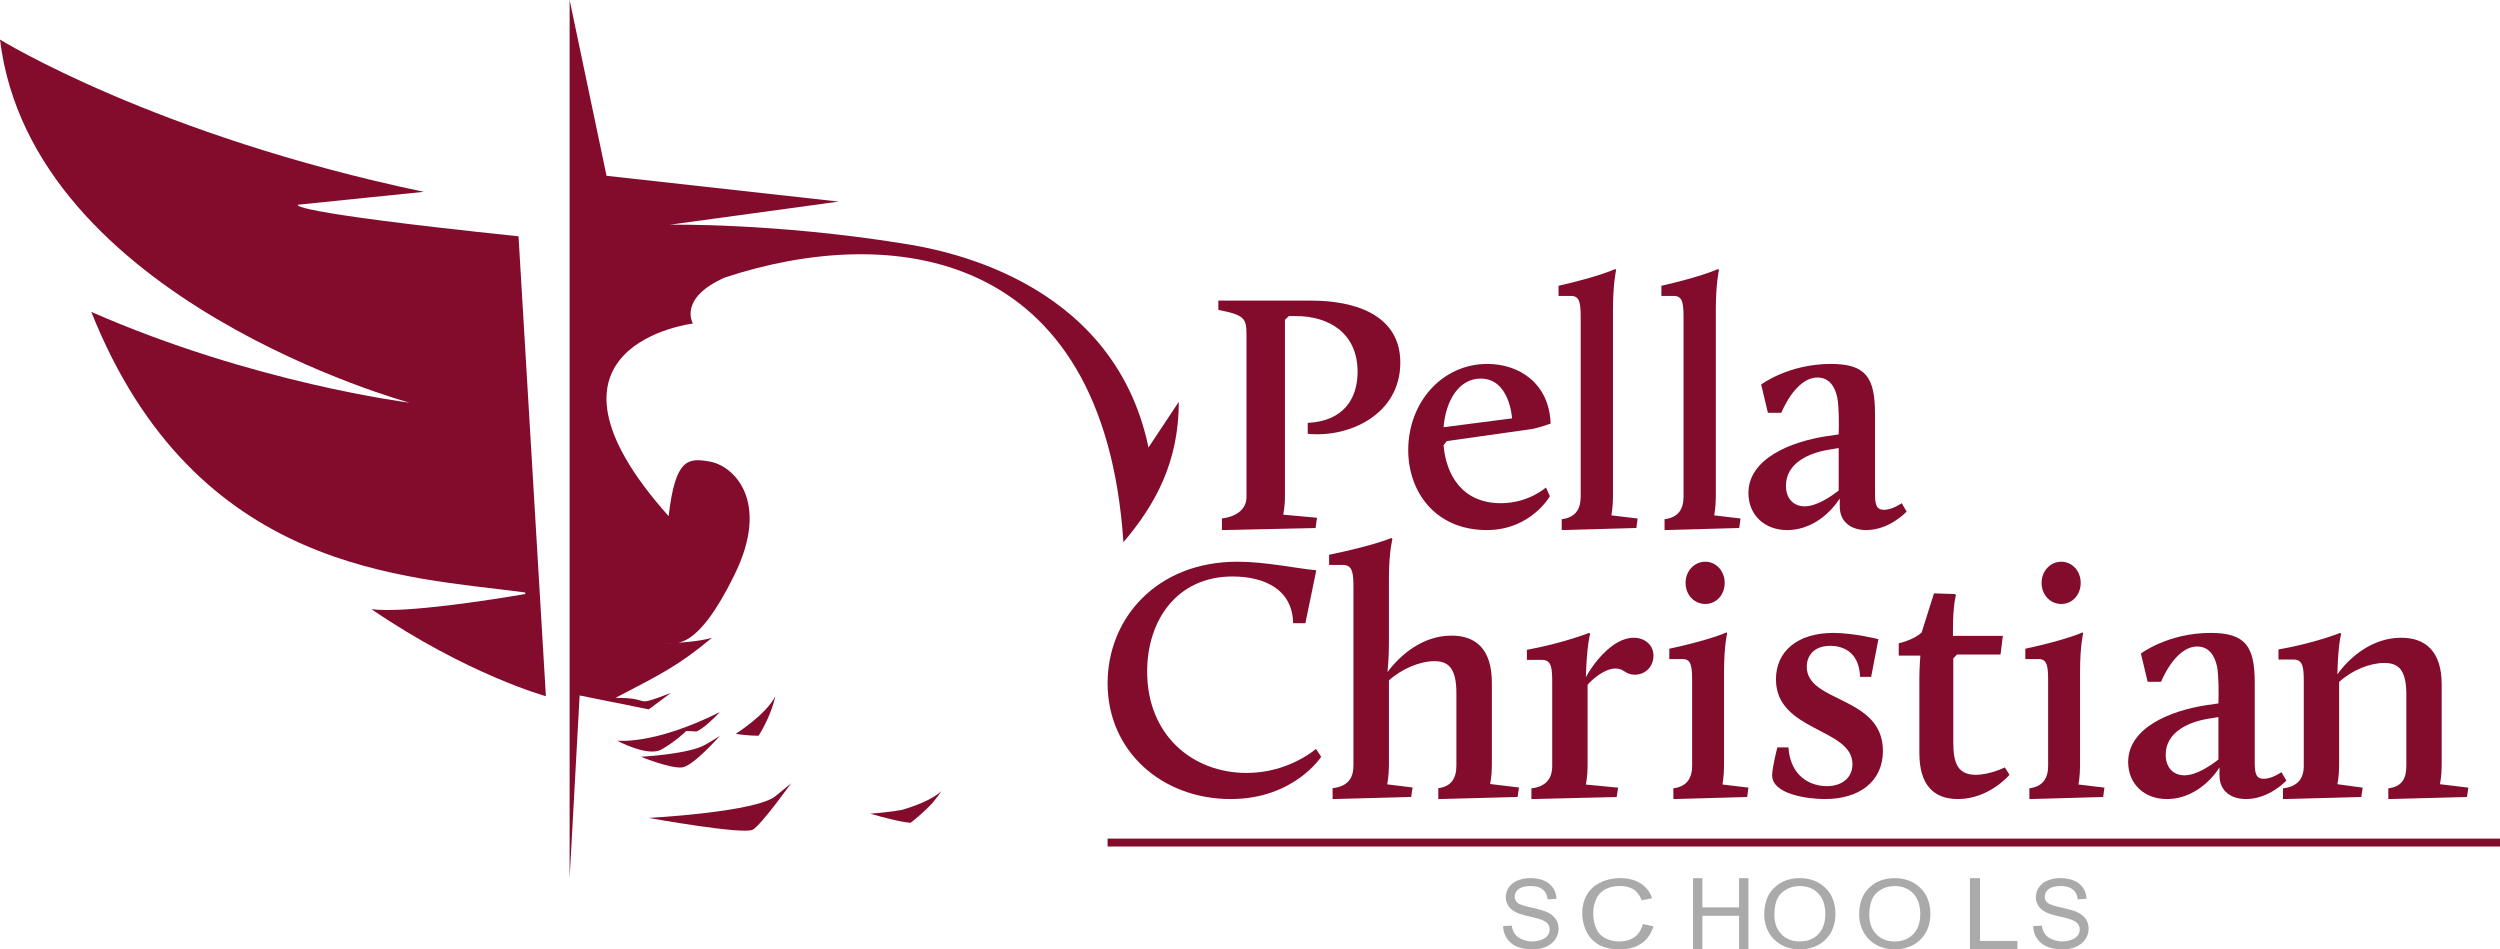 <?xml version="1.0" encoding="UTF-8"?> <svg xmlns="http://www.w3.org/2000/svg" width="316" height="120" viewBox="0 0 316 120"><defs><clipPath id="ngtba"><path d="M190 111h7v9h-7z"></path></clipPath><clipPath id="ngtbb"><path d="M200 111h9v9h-9z"></path></clipPath><clipPath id="ngtbc"><path d="M257 111h7v9h-7z"></path></clipPath><clipPath id="ngtbd"><path d="M72 0h77v111H72z"></path></clipPath></defs><g><g><g><path fill="#830b2c" d="M154.45 65.528c1.89-.217 3.106-1.212 3.106-2.684V42.33c0-2.078-.226-2.51-3.556-3.16V38h11.793C171.059 38 177 39.688 177 45.834c0 6.536-6.437 9.523-11.702 9.003v-1.385c4.5-.217 6.3-3.03 6.3-6.452 0-4.888-3.598-7.052-7.831-7.052h-.855l-.495.476v22.42c0 1.256-.226 2.208-.226 2.208l4.277.389-.18 1.299-11.838.26z"></path></g><g><path fill="#830b2c" d="M188 46c4 0 7.818 2.426 8 7.544 0 0-1.595.574-2.506.706l-10.618 1.5-.41.529c.318 3.721 2.324 7.324 7.245 7.324 3.51 0 5.697-1.985 5.697-1.985l.5 1.103S193.494 67 187.934 67C181.372 67 178 62.103 178 56.897 178 50.853 182.284 46 188 46m-5.534 8l8.658-1.118s-.273-5.03-3.965-5.03c-2.78 0-4.42 2.824-4.693 6.148"></path></g><g><path fill="#830b2c" d="M197.4 65.628c1.76-.221 2.4-1.282 2.4-2.875V40.37c0-1.858-.04-2.964-1.2-2.964H197v-1.282c5.4-1.24 7.16-2.124 7.16-2.124l.12.133s-.4 1.637-.4 5.043v23.577c0 1.327-.2 2.389-.2 2.389l3.32.398-.16 1.194-9.44.266z"></path></g><g><path fill="#830b2c" d="M210.4 65.628c1.76-.221 2.4-1.282 2.4-2.875V40.37c0-1.858-.04-2.964-1.2-2.964H210v-1.282c5.4-1.24 7.16-2.124 7.16-2.124l.12.133s-.4 1.637-.4 5.043v23.577c0 1.327-.2 2.389-.2 2.389l3.32.398-.16 1.194-9.44.266z"></path></g><g><path fill="#830b2c" d="M230.888 55.132l1.521-.22c.045-1.192.045-3.53-.178-4.677-.313-1.456-1.074-2.515-2.506-2.515-2.818 0-4.563 4.456-4.563 4.456h-1.7l-.85-3.574S226.056 46 231.425 46c4.43 0 5.575 1.72 5.575 6.308v10.06c0 1.368.152 2.073 1.136 2.073 1.075 0 2.238-.838 2.238-.838l.626 1.058S238.853 67 235.9 67c-1.9 0-3.356-1-3.356-3v-1s-2.327 4-6.667 4C223.06 67 221 65.103 221 62.324c0-4.324 5.28-6.486 9.888-7.192M232.41 62v-5.368l-1.297.22c-2.46.398-5.369 1.677-5.369 4.545 0 1.603.94 2.603 2.371 2.603 1.477 0 3.267-1.191 4.295-2"></path></g><g><g></g><g clip-path="url(#ngtba)"><path fill="#aaa" d="M190 117.056l1.098-.056c.052.396.173.753.363 1 .19.311.485.537.884.709.4.172.85.291 1.35.291.444 0 .836-.098 1.176-.229.34-.13.593-.31.758-.537.167-.234.25-.475.25-.745 0-.273-.08-.489-.24-.715-.16-.204-.425-.375-.792-.514-.236-.09-.758-.26-1.566-.424-.808-.192-1.374-.373-1.697-.544-.42-.218-.733-.488-.94-.81a1.97 1.97 0 0 1-.308-1.083c0-.399.126-.85.378-1.233.286-.381.62-.672 1.104-.87a4.224 4.224 0 0 1 1.613-.296c.652 0 1.227.104 1.725.311.498.208.844.514 1.148.918.269.404.412.86.432 1.371l-1.115.084c-.06-.55-.263-.966-.621-1.247-.334-.281-.845-.437-1.521-.437-.704 0-1.217.143-1.538.398-.323.255-.483.602-.483.923 0 .313.114.57.341.772.201.202.81.41 1.756.621.945.211 1.594.396 1.945.555.5.233.89.529 1.134.887.244.359.366.771.366 1.238 0 .464-.134.9-.401 1.31-.268.409-.654.727-1.156.955-.501.227-1.066.341-1.694.341-.749 0-1.463-.115-2-.344a2.79 2.79 0 0 1-1.266-1.036 2.788 2.788 0 0 1-.483-1.564"></path></g></g><g><g></g><g clip-path="url(#ngtbb)"><path fill="#aaa" d="M207.652 116.8l1.348.291c-.283.909-.79 1.667-1.524 2.164-.734.497-1.632.745-2.691.745-1.099 0-1.99-.19-2.678-.573-.688-.427-1.21-.935-1.569-1.66-.36-.767-.538-1.501-.538-2.333 0-.905.202-1.696.607-2.371.393-.675.982-1.188 1.73-1.538.748-.35 1.57-.525 2.468-.525 1.019 0 1.875.222 2.57.665a3.475 3.475 0 0 1 1.451 1.87l-1.326.267c-.236-.633-.58-1.094-1.029-1.383-.471-.288-1.013-.419-1.693-.419-.778 0-1.437.146-1.962.466a2.608 2.608 0 0 0-1.108 1.292 4.512 4.512 0 0 0-.32 1.671c0 .74.126 1.386.38 1.938.232.553.643.965 1.176 1.238.533.273 1.109.395 1.73.395.754 0 1.393-.171 1.916-.543.523-.372.877-.924 1.062-1.657"></path></g></g><g><path fill="#aaa" d="M214 120v-9h1.181v3.695h4.638V111H221v9h-1.18v-4.242h-4.639V120z"></path></g><g><path fill="#aaa" d="M223 115.616c0-1.444.42-2.616 1.258-3.39.84-.817 1.922-1.226 3.249-1.226.868 0 1.651.192 2.35.576.696.424 1.228.918 1.594 1.604.366.687.549 1.465.549 2.335 0 .882-.193 1.671-.578 2.367-.422.697-.93 1.223-1.637 1.582a4.983 4.983 0 0 1-2.285.536c-.885 0-1.678-.197-2.375-.593-.697-.407-1.226-.935-1.586-1.62a4.608 4.608 0 0 1-.539-2.171m1.284.018c0 1.048.305 1.874.915 2.477.61.603 1.374.889 2.295.889.937 0 1.708-.289 2.314-.898.605-.61.909-1.473.909-2.593 0-.707-.13-1.325-.389-1.854a2.838 2.838 0 0 0-1.137-1.228c-.498-.29-1.058-.427-1.678-.427-.882 0-1.64.271-2.275.83-.636.56-.954 1.495-.954 2.804"></path></g><g><path fill="#aaa" d="M235 115.616c0-1.444.42-2.616 1.259-3.39.838-.817 1.92-1.226 3.248-1.226.868 0 1.652.192 2.35.576.696.424 1.228.918 1.595 1.604.365.687.548 1.465.548 2.335 0 .882-.193 1.671-.578 2.367-.422.697-.93 1.223-1.636 1.582a4.984 4.984 0 0 1-2.286.536c-.885 0-1.677-.197-2.375-.593-.697-.407-1.226-.935-1.585-1.62a4.609 4.609 0 0 1-.54-2.171m1.284.018c0 1.048.306 1.874.915 2.477.61.603 1.374.889 2.295.889.937 0 1.708-.289 2.314-.898.605-.61.909-1.473.909-2.593 0-.707-.13-1.325-.389-1.854a2.832 2.832 0 0 0-1.136-1.228c-.499-.29-1.058-.427-1.68-.427-.88 0-1.638.271-2.274.83-.636.56-.954 1.495-.954 2.804"></path></g><g><path fill="#aaa" d="M249 120v-9h1.27v7.938H255V120z"></path></g><g><g></g><g clip-path="url(#ngtbc)"><path fill="#aaa" d="M257 117.056l1.098-.056c.052.396.173.753.363 1 .19.311.484.537.884.709.4.172.85.291 1.35.291.444 0 .836-.098 1.176-.229.339-.13.593-.31.758-.537.166-.234.25-.475.25-.745 0-.273-.08-.489-.24-.715-.161-.204-.425-.375-.792-.514-.236-.09-.758-.26-1.566-.424-.808-.192-1.374-.373-1.698-.544-.42-.218-.732-.488-.938-.81a1.97 1.97 0 0 1-.31-1.083c0-.399.127-.85.379-1.233.286-.381.62-.672 1.103-.87a4.227 4.227 0 0 1 1.614-.296c.652 0 1.227.104 1.725.311.497.208.844.514 1.148.918.269.404.412.86.432 1.371l-1.115.084c-.06-.55-.263-.966-.621-1.247-.334-.281-.845-.437-1.521-.437-.704 0-1.217.143-1.539.398-.322.255-.483.602-.483.923 0 .313.114.57.342.772.201.202.809.41 1.755.621.946.211 1.595.396 1.946.555.5.233.89.529 1.134.887.244.359.366.771.366 1.238 0 .464-.134.9-.401 1.31-.27.409-.654.727-1.156.955-.502.227-1.066.341-1.694.341-.749 0-1.463-.115-2.001-.344a2.796 2.796 0 0 1-1.266-1.036 2.792 2.792 0 0 1-.482-1.564"></path></g></g><g><path fill="#830b2c" d="M0 5s19.597 12.122 53.576 19.247L37.68 25.874s-2.308.841 27.861 3.995L69 88s-9.907-2.724-22.053-11c4.303.56 15.566-1.252 19.378-1.904.13-.023.115-.203-.018-.22-14.915-2.005-41.582-2.37-54.77-35.455C32.08 48.449 51.769 50.9 51.769 50.9S4 37.943 0 5"></path></g><g><path fill="#830b2c" d="M78 93.616s4.567.61 13-3.616c-2.265 2.359-3 2.459-3 2.459l-1.256-.064s-1.414 1.384-3.152 2.35c-1.74.966-5.592-1.129-5.592-1.129"></path></g><g><path fill="#830b2c" d="M93 92.752s3.821-2.404 5-4.752c-.565 2.656-2.122 5-2.122 5s-1.463 0-2.878-.248"></path></g><g><path fill="#830b2c" d="M81 95.654s6.2-.323 8.224-1.565C90.327 93.459 91 93 91 93s-3.309 3.777-4.762 4C84.786 97.185 81 95.654 81 95.654"></path></g><g><path fill="#830b2c" d="M82 103.386s13.778-.733 16.077-2.804C99.155 99.721 100 99 100 99s-3.708 5.182-4.834 5.866C94 105.551 82 103.386 82 103.386"></path></g><g><path fill="#830b2c" d="M118.113 101.178c.31-.368.612-.763.887-1.178-1.24 1.125-3.452 1.924-5 2.37-1 .182-2.346.351-4 .484 4 1.146 5.092 1.146 5.092 1.146h.011s.897-.673 2.026-1.753c.407-.386.773-.768.984-1.069"></path></g><g><path fill="#830b2c" d="M83.706 81.481l-.412.018s.123.054.412-.018"></path></g><g><g></g><g clip-path="url(#ngtbd)"><path fill="#830b2c" d="M114.088 30.772c-16.295-2.614-29.43-2.368-29.43-2.368L106 25.482l-29.334-3.26L72 0v111l1.265-23.095L82 89.665l2.804-2.08c-5.139 1.97-2.083.581-7.007.627 5.798-3.035 7.835-3.984 12.203-7.599-1.523.486-4.524.658-5.414.699-.18.045-.256.011-.256.011l.256-.011c.7-.173 3.414 1.222 8.239-8.63 4.61-9.35-.098-13.799-3.07-14.332-2.755-.49-4.387-.49-5.241 6.89-19.312-21.636 3.07-24.344 3.07-24.344s-1.922-3.193 4.05-5.824c20.807-6.864 47.873-3.937 50.366 33.463 4-4.712 7-10.082 7-17.75l-3.83 5.779c-4.517-21.689-27.01-25.139-31.082-25.792"></path></g></g><g><path fill="#830b2c" d="M316 107H140v-1h176v1"></path></g><g><path fill="#830b2c" d="M156.404 71c3.546 0 7.596.868 9.975 1.085L165 78.772h-1.548c-.088-4.43-3.856-5.905-7.669-5.905-6.96 0-10.783 5.47-10.783 12.026 0 7.945 5.64 12.807 12.601 12.807 5.32 0 8.734-3.038 8.734-3.038l.665.998s-3.458 5.34-11.439 5.34C146.828 101 140 94.922 140 86.37c0-8.207 6.207-15.37 16.404-15.37"></path></g><g><path fill="#830b2c" d="M168.44 99.628c1.934-.221 2.637-1.282 2.637-2.875V74.37c0-1.858-.077-2.964-1.319-2.964H168v-1.283c5.934-1.238 7.868-2.123 7.868-2.123l.132.133s-.44 1.637-.44 5.043v8.183c0 2.123-.175 3.185-.175 3.583 1.615-2.167 4.44-4.6 8.088-4.6 3.033 0 5.099 1.658 5.099 5.971v10.44c0 1.327-.22 2.344-.22 2.344l3.648.443-.175 1.194-10.023.266v-1.372c1.671-.221 2.286-1.282 2.286-2.875v-9.157c0-3.229-1.088-4.025-2.769-4.025-1.802 0-4.088.929-5.758 2.429v10.753c0 1.327-.22 2.389-.22 2.389l3.209.398-.176 1.194-9.934.266z"></path></g><g><path fill="#830b2c" d="M193.57 99.646c1.885-.218 2.63-1.266 2.63-2.838V86.33c0-1.833-.044-2.925-1.316-2.925H193V82.14c4.69-.873 7.846-2.139 7.846-2.139l.154.13s-.416 1.223-.548 5.458c.745-1.397 3.243-4.977 6.049-4.977 1.36 0 2.499.873 2.499 2.27 0 1.354-1 2.402-2.367 2.402-1.184 0-1.36-.786-2.41-.786-1.448 0-3.026 1.44-3.552 2.051v10.26c0 1.31-.219 2.358-.219 2.358l4.076.393-.175 1.178-10.783.263z"></path></g><g><path fill="#830b2c" d="M211.514 99.642c1.699-.219 2.371-1.27 2.371-2.846V86.24c0-1.84-.04-2.934-1.186-2.934H211V82c5.296-1.146 7.233-2.066 7.233-2.066l.08.131s-.396 1.446-.396 4.993v11.738c0 1.313-.198 2.364-.198 2.364l3.281.395-.158 1.182-9.328.263zM215.545 71c1.383 0 2.455 1.182 2.455 2.671 0 1.533-1.072 2.671-2.455 2.671s-2.49-1.138-2.49-2.67c0-1.49 1.107-2.672 2.49-2.672z"></path></g><g><path fill="#830b2c" d="M224.656 94.47h1.4c.262 3.75 2.844 4.898 4.856 4.898 1.925 0 3.238-1.06 3.238-2.78 0-4.588-9.669-4.103-9.669-10.72 0-3.574 2.757-5.868 7.263-5.868 2.581 0 5.687.794 5.687.794l-.918 4.765h-1.4C235 82 232.4 81.632 231.35 81.632c-2.056 0-2.975 1.235-2.975 2.647 0 4.589 9.625 3.662 9.625 10.633 0 3.97-3.106 6.088-7.306 6.088-2.275 0-6.694-.618-6.694-3 0-1 .656-3.53.656-3.53"></path></g><g><path fill="#830b2c" d="M242.607 85.756c0-1.29.126-2.89.126-2.89H240v-1.555s1.892-.4 2.9-1.377L244.457 75l2.649.089.126.133s-.378 1.156-.378 4.4v.756h6.306l-.295 2.356h-5.507l-.462.489v10.666c0 2.578.589 4.045 2.816 4.045 1.85 0 3.7-.934 3.7-.934l.589.934S251.435 101 247.484 101c-3.028 0-4.877-1.733-4.877-5.822z"></path></g><g><path fill="#830b2c" d="M256.514 99.642c1.699-.219 2.371-1.27 2.371-2.846V86.24c0-1.84-.04-2.934-1.186-2.934H256V82c5.296-1.146 7.233-2.066 7.233-2.066l.08.131s-.396 1.446-.396 4.993v11.738c0 1.313-.198 2.364-.198 2.364l3.281.395-.158 1.182-9.328.263zM260.545 71c1.383 0 2.455 1.182 2.455 2.671 0 1.533-1.072 2.671-2.455 2.671s-2.49-1.138-2.49-2.67c0-1.49 1.107-2.672 2.49-2.672z"></path></g><g><path fill="#830b2c" d="M278.888 89.132l1.521-.22c.045-1.192.045-3.53-.178-4.677-.313-1.456-1.074-2.515-2.506-2.515-2.818 0-4.563 4.456-4.563 4.456h-1.7l-.85-3.574S274.056 80 279.425 80c4.43 0 5.575 1.72 5.575 6.308v10.06c0 1.368.152 2.073 1.136 2.073 1.075 0 2.238-.838 2.238-.838l.626 1.058S286.853 101 283.9 101c-1.9 0-3.356-1-3.356-3v-1s-2.327 4-6.667 4c-2.818 0-4.877-1.897-4.877-4.676 0-4.324 5.28-6.486 9.888-7.192M280.41 96v-5.368l-1.297.22c-2.46.398-5.369 1.677-5.369 4.545 0 1.603.94 2.603 2.371 2.603 1.477 0 3.267-1.191 4.295-2"></path></g><g><path fill="#830b2c" d="M288.57 99.646c1.883-.218 2.627-1.266 2.627-2.838V86.286c0-1.833-.044-2.924-1.314-2.924H288v-1.267c4.686-.83 7.795-2.095 7.795-2.095l.132.13s-.394 1.223-.482 5.109c1.555-2.183 4.424-4.628 8.059-4.628 3.021 0 5.124 1.66 5.124 5.894v10.303c0 1.31-.22 2.314-.22 2.314l3.592.437-.175 1.178-9.942.263v-1.354c1.752-.218 2.278-1.266 2.278-2.838v-9.037c0-3.187-1.051-3.973-2.804-3.973-1.751 0-4.029.873-5.693 2.402v10.608c0 1.31-.219 2.314-.219 2.314l3.198.437-.176 1.178-9.898.263z"></path></g></g></g></svg> 